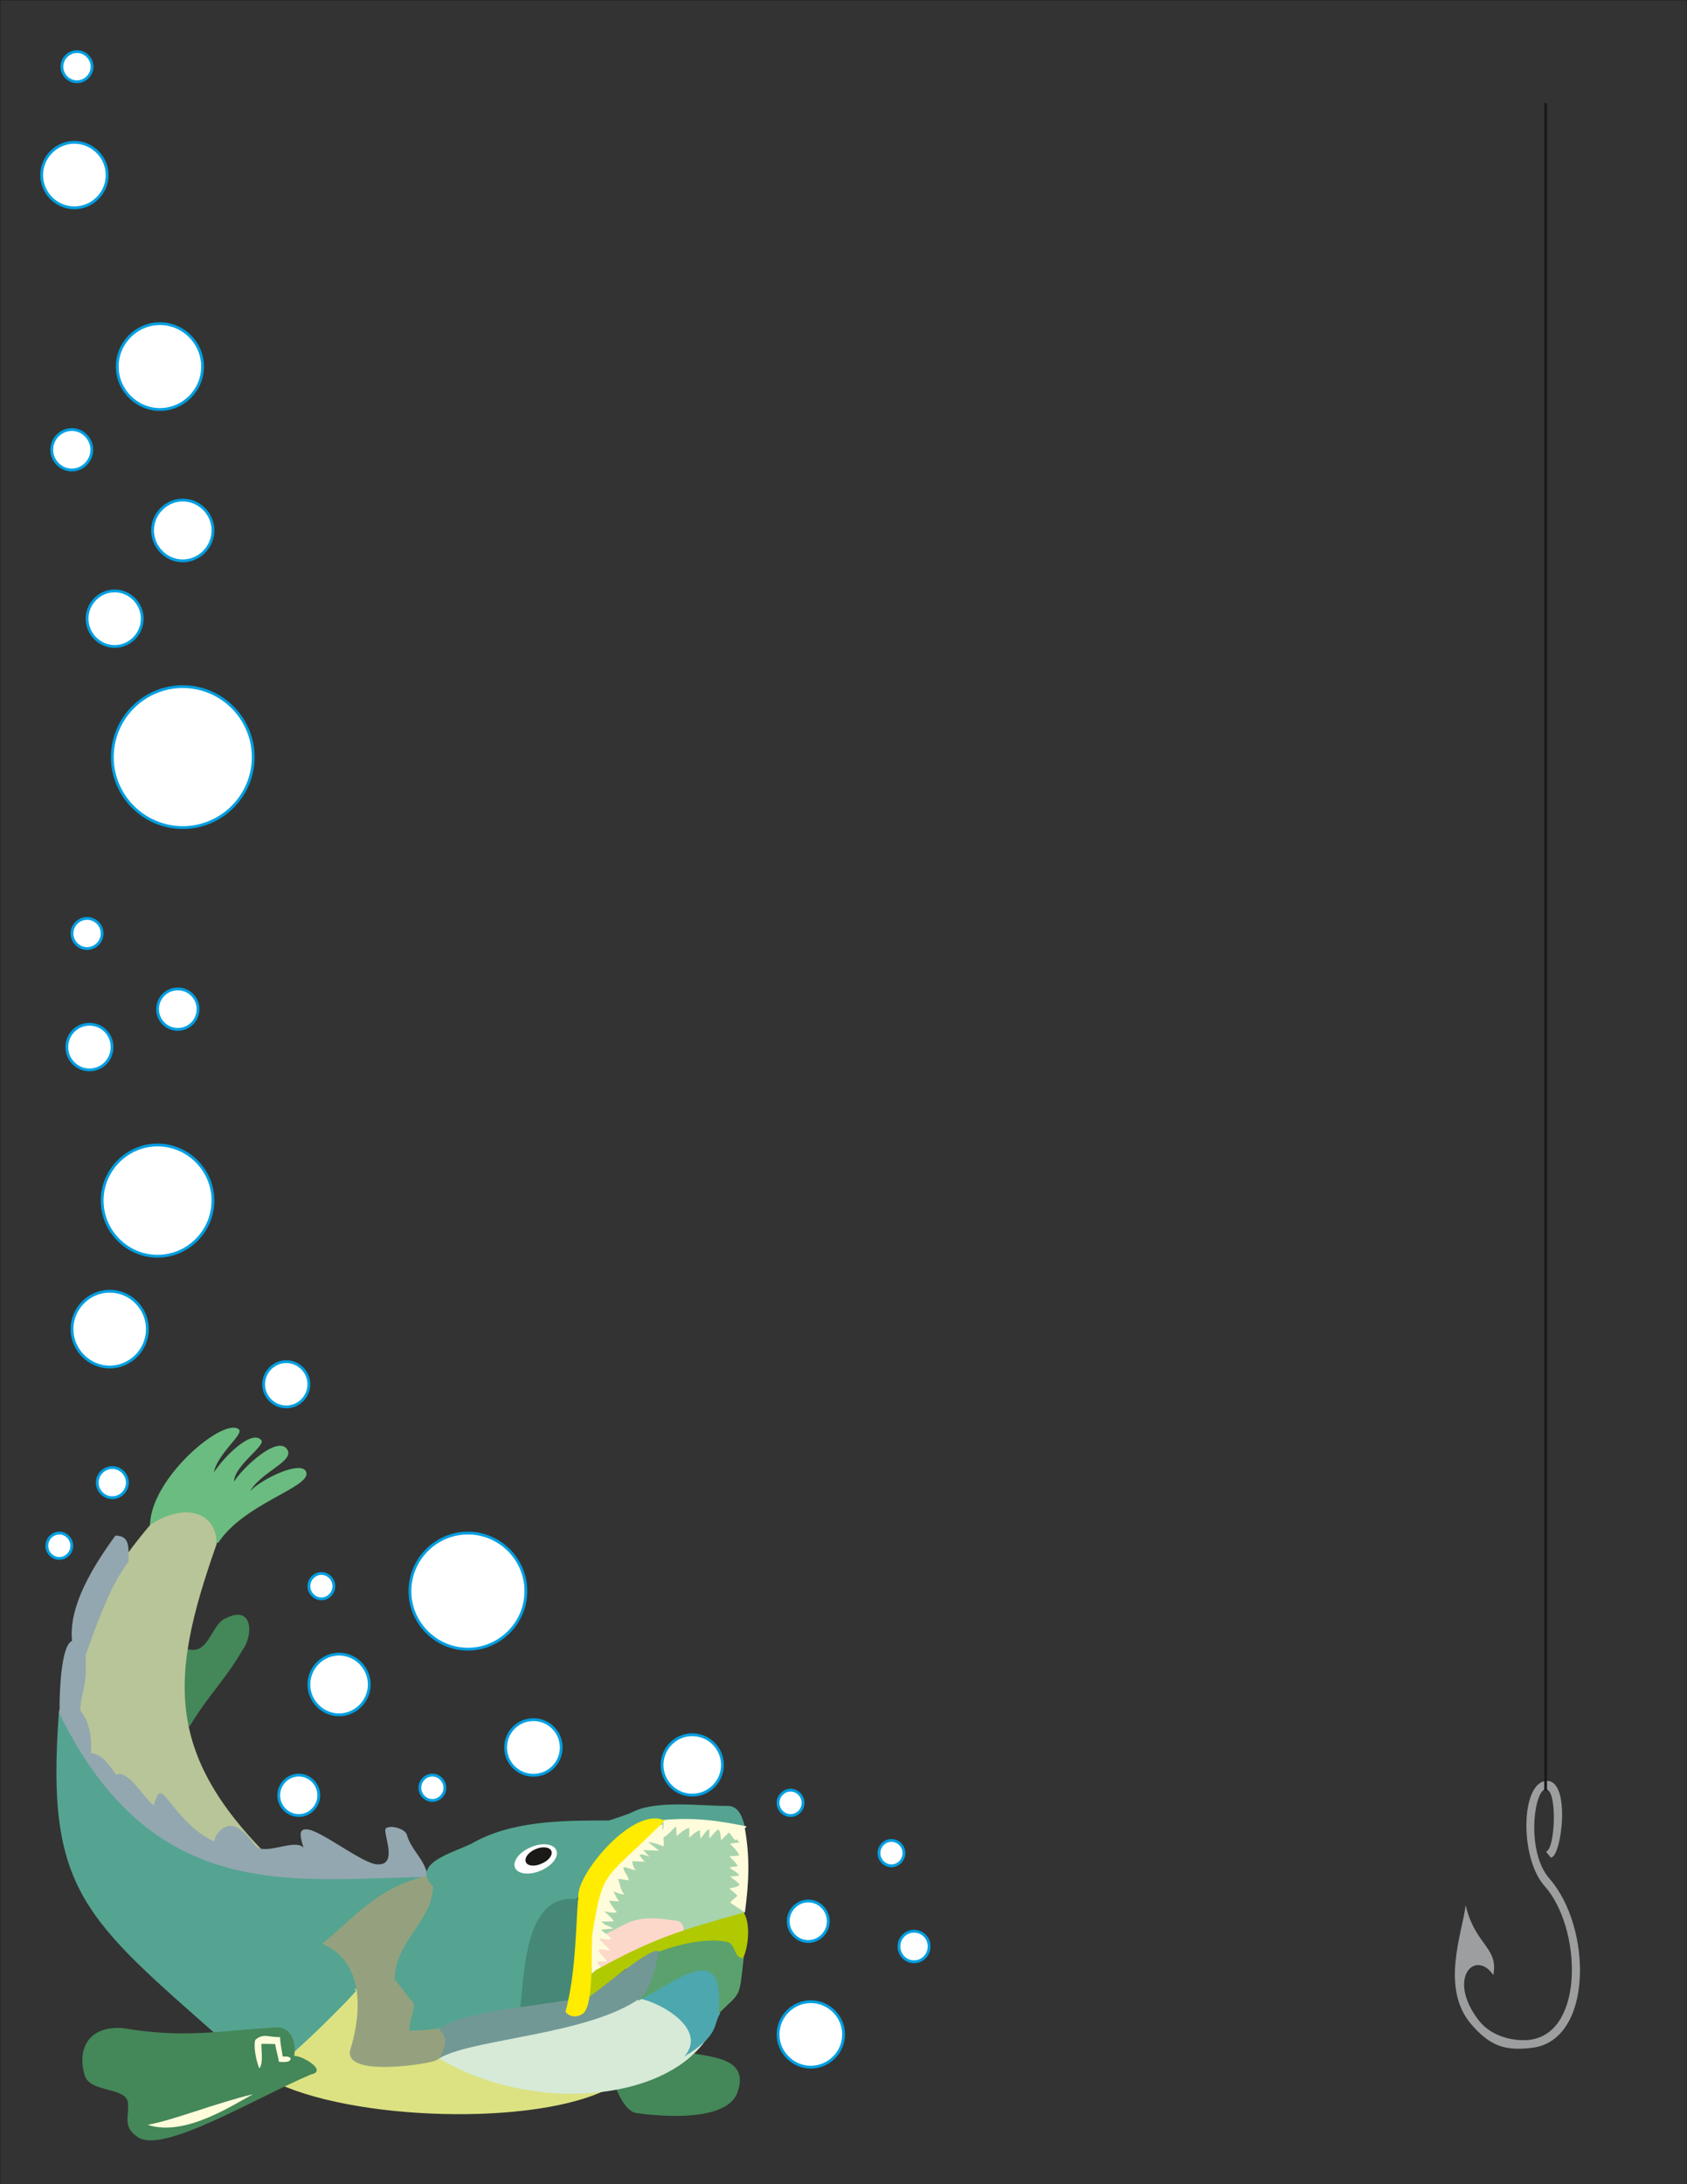 <svg xmlns="http://www.w3.org/2000/svg" xml:space="preserve" width="815.811" height="279.35mm" fill-rule="evenodd" stroke-linejoin="round" stroke-width="28.222" preserveAspectRatio="xMidYMid" version="1.2" viewBox="0 0 21585 27935"><rect x="0" y="0" width="21585" height="27935" fill="#333333" stroke="none"/><defs class="ClipPathGroup"><clipPath id="a" clipPathUnits="userSpaceOnUse"><path d="M0 0h21585v27935H0z"/></clipPath></defs><g class="SlideGroup"><g class="Slide" clip-path="url(#a)"><g class="Page"><g fill="none" class="com.sun.star.drawing.PolyPolygonShape"><path d="M-4-4h21595v27945H-4z" class="BoundingBox"/><path stroke="#1B1918" stroke-linejoin="miter" stroke-width="8" d="M0 0h21586v27936H0V0Z"/></g><g class="com.sun.star.drawing.ClosedBezierShape"><path fill="none" d="M1920 18259h2003v1474H1920z" class="BoundingBox"/><path fill="#6ABC80" d="M1920 19510c0-598 930-1382 1133-1233 82 59-266 302-317 554 129-198 480-554 607-414 63 71-346 325-348 531 109-178 570-610 684-404 81 147-331 277-478 524 177-176 679-402 719-235 46 192-798 395-1128 898-318 0-555-79-872-221Z"/></g><g class="com.sun.star.drawing.ClosedBezierShape"><path fill="none" d="M2339 20651h852v1434h-852z" class="BoundingBox"/><path fill="#448759" d="M2374 21081c300 117 323-315 517-386 350-177 350 223 213 406-256 431-422 555-681 982-154-209-49-860-49-1002Z"/></g><g class="com.sun.star.drawing.ClosedBezierShape"><path fill="none" d="M765 19342h3065v4773H765z" class="BoundingBox"/><path fill="#B7C598" d="M765 21964c71-776 492-1690 1160-2465 425-281 847-177 847 247-633 1795-704 2818 1057 4364-1402 74-3064-1160-3064-2146Z"/></g><g class="com.sun.star.drawing.ClosedBezierShape"><path fill="none" d="M3847 23365h1629v725H3847z" class="BoundingBox"/><path fill="#93A7B0" d="M3969 24073c18-337-263-708-28-676 186 28 691 431 880 446 295 23 59-428 119-463 74-43 244 12 265 83 61 210 226 304 269 536-142 142-1317 71-1505 74Z"/></g><g class="com.sun.star.drawing.ClosedBezierShape"><path fill="none" d="M2738 23351h1342v709H2738z" class="BoundingBox"/><path fill="#93A7B0" d="M2773 23877c0-135-77-292-2-408 167-243 348-66 485 123 112 155 486-75 618 28 201 152 279 446 119 438-403-20-821-58-1220-181Z"/></g><g class="com.sun.star.drawing.ClosedBezierShape"><path fill="none" d="M1935 22932h897v962h-897z" class="BoundingBox"/><path fill="#93A7B0" d="M1935 23447c0-120 12-392 91-501 76-106 269 416 743 618 63 25 61 256 61 328-196-39-606-242-895-445Z"/></g><g class="com.sun.star.drawing.ClosedBezierShape"><path fill="none" d="M1417 22686h603v760h-603z" class="BoundingBox"/><path fill="#93A7B0" d="M1551 22690c164 43 322 360 467 435 0 71-51 246-51 320-107 0-431-180-510-330-60-118-70-470 94-425Z"/></g><g class="com.sun.star.drawing.ClosedBezierShape"><path fill="none" d="M902 22422h576v718H902z" class="BoundingBox"/><path fill="#93A7B0" d="M902 22527c2 222 374 611 575 611v-458c-69-78-150-237-299-257-101-15-218 117-276 104Z"/></g><g class="com.sun.star.drawing.ClosedBezierShape"><path fill="none" d="M750 21806h418v753H750z" class="BoundingBox"/><path fill="#93A7B0" d="M971 21826c-21-13-194-32-199-10-63 196 17 619 138 741l250-81c20-210 0-510-189-650Z"/></g><g class="com.sun.star.drawing.ClosedBezierShape"><path fill="none" d="M762 20984h338v1006H762z" class="BoundingBox"/><path fill="#93A7B0" d="M924 20985c-147 53-162 684-162 851 126 38 154 46 262 153 0-422 94-315 71-839-48-49-119-145-171-165Z"/></g><g class="com.sun.star.drawing.ClosedBezierShape"><path fill="none" d="M917 19639h729v1678H917z" class="BoundingBox"/><path fill="#93A7B0" d="M1644 19974c0-183 23-335-168-335-288 398-797 1154-432 1677 117-335 349-1035 600-1342Z"/></g><g class="com.sun.star.drawing.ClosedBezierShape"><path fill="none" d="M721 21902h4835v4711H721z" class="BoundingBox"/><path fill="#54A491" d="M3407 26612c-107-143-394-374-528-493-1797-1585-2299-1929-2125-4217 1233 2535 3110 2103 4800 2103-1225 1227-144 2243-2147 2607Z"/></g><g class="com.sun.star.drawing.ClosedBezierShape"><path fill="none" d="M3368 25436h4362v1604H3368z" class="BoundingBox"/><path fill="#DCE281" d="M4555 25458c0 28-908 951-1187 1090 924 560 3349 662 4360 192-1357-420-3403-1469-3173-1282Z"/></g><g class="com.sun.star.drawing.ClosedBezierShape"><path fill="none" d="M4120 23984h1745v2452H4120z" class="BoundingBox"/><path fill="#95A17E" d="M5480 23985c-681 158-977 577-1360 873 628 261 453 1065 365 1344-117 366 936 201 1067 158 624-211 154-2427-72-2375Z"/></g><g class="com.sun.star.drawing.PolyPolygonShape"><path fill="none" d="M7396 23246h2128v2296H7396z" class="BoundingBox"/><path fill="#A7D4AC" d="m7396 25541 248-1578 840-717 994 22 10 23 35 1276-1622 558-505 416Z"/></g><g class="com.sun.star.drawing.ClosedBezierShape"><path fill="none" d="M5050 23077h4483v2895H5050z" class="BoundingBox"/><path fill="#54A491" d="M6027 23581c517-299 1167-299 1764-299 74-26 224-69 300-107 315-157 847-79 1228-79 152 5 190 191 213 269-356 0-780-88-1190-88-139-11-198 78-360 195-305 224-435 653-651 869-629 0-513 603-624 1085-21 89 53 244-33 277-379 145-1081 267-1434 267 0-191 53-163 53-353-81-81-162-216-243-297 0-491 490-762 490-1195-290-290 246-427 487-544Z"/></g><g class="com.sun.star.drawing.ClosedBezierShape"><path fill="none" d="M6583 23586h545v376h-545z" class="BoundingBox"/><path fill="#FFF" d="M6792 23624c142-63 291-45 326 38 36 82-53 199-199 261-145 63-293 46-329-36-34-85 54-201 202-263Z"/></g><g class="com.sun.star.drawing.ClosedBezierShape"><path fill="none" d="M6723 23624h338v237h-338z" class="BoundingBox"/><path fill="#1B1918" d="M6851 23649c88-39 181-29 204 23 20 52-33 123-126 162-89 41-181 31-201-20-22-54 33-126 123-165Z"/></g><g class="com.sun.star.drawing.ClosedBezierShape"><path fill="none" d="M6652 24284h783v1446h-783z" class="BoundingBox"/><path fill="#458877" d="M7418 24294c-736-133-706 1040-766 1406 379-26 488 0 598 28 135-353 221-1027 168-1434Z"/></g><g class="com.sun.star.drawing.ClosedBezierShape"><path fill="none" d="M8466 23263h1089v273H8466z" class="BoundingBox"/><path fill="#FFFCDB" d="M8481 23276c388-35 687 2 1073 82-54 53-92 123-145 176-46-38-46-63-81-100l-100 100c-12-50-2-102-38-138-38 23-76 77-114 116v-116c-35 0-82 85-113 116-7-31-7-78-7-106-46 13-99 59-137 98v-128c-44 5-127 74-158 105-8-31-8-85-8-123-76 56-86 102-187 154 0-78 45-167 15-236Z"/></g><g class="com.sun.star.drawing.ClosedBezierShape"><path fill="none" d="M9296 23386h281v1076h-281z" class="BoundingBox"/><path fill="#FFFCDB" d="M9531 23386c66 383 51 684 0 1075-57-48-128-81-187-130 36-48 62-53 92-89l-105-91c52-15 100-10 133-48-25-36-81-69-123-104l116-11c-3-35-93-74-123-105 28-7 74-12 105-15-18-43-69-91-108-127l128-10c-10-43-86-122-120-150 31-10 84-15 123-18-61-71-108-78-166-175 77-4 168 33 235-2Z"/></g><g class="com.sun.star.drawing.ClosedBezierShape"><path fill="none" d="M7507 24533h1240v645H7507z" class="BoundingBox"/><path fill="#FCD8CA" d="M7576 24793c438-123 423-330 1028-235 282 0 89 385-99 515-227 155-674 89-937 89-82-61-82-288 8-369Z"/></g><g class="com.sun.star.drawing.ClosedBezierShape"><path fill="none" d="M7571 23337h924v1897h-924z" class="BoundingBox"/><path fill="#FFFCDB" d="M7571 24601v628c28 5 162 5 193 0-26-33-125-104-120-142l127-3c-33-40-99-101-116-142 38-30 104 8 158 3l-146-145c38-33 107 36 151-8-47-59-80-59-125-115l156-13c-100-55-95-28-154-89l154-2c0-31-93-107-116-127 46 0 116 30 161 8-25-21-100-130-100-145l131 7c-33-30-54-88-76-127 38 16 96 39 142 39-61-61-53-130-84-199 48 0 94 16 137 18 0-53-68-107-68-167 61 0 114 38 167 38-30 0-53-84-53-116l165 8c-30-20-58-61-74-89 44-18 93 20 139 20-39-7-65-66-95-81l199 8c12 0-115-99-130-107 69 0 142 31 196 53 15-58-26-236-8-276h-61c-166 127-285 223-438 353-250 196-419 595-412 910Z"/></g><g class="com.sun.star.drawing.ClosedBezierShape"><path fill="none" d="M7785 26258h1683v804H7785z" class="BoundingBox"/><path fill="#448759" d="M8862 26259c305 55 704 86 582 475-109 414-1002 333-1299 290-190-25-302-430-360-562 88-28 1166-102 1077-203Z"/></g><g class="com.sun.star.drawing.ClosedBezierShape"><path fill="none" d="M5621 25494h3578v1284H5621z" class="BoundingBox"/><path fill="#D6EAD7" d="M5621 26328c1320 782 3310 517 3577-606-396 0-572-311-1080-205-755 165-1883 292-2497 811Z"/></g><g class="com.sun.star.drawing.ClosedBezierShape"><path fill="none" d="M8153 25181h1115v1123H8153z" class="BoundingBox"/><path fill="#4DA7AF" d="M8153 25559c307-152 569-436 961-368 271 41 99 429 99 560-92 150-3 272-458 551 333-384-415-743-602-743Z"/></g><g class="com.sun.star.drawing.ClosedBezierShape"><path fill="none" d="M8166 24721h1351v1033H8166z" class="BoundingBox"/><path fill="#5AA16E" d="M8353 25005c0 195-187 376-187 582 559-288 1111-779 1028 165 299-293 259-188 322-709 0-452-417-296-694-296-290 0-367 51-469 258Z"/></g><g class="com.sun.star.drawing.ClosedBezierShape"><path fill="none" d="M7442 24460h2131v1311H7442z" class="BoundingBox"/><path fill="#B1C900" d="M9516 24460c-887 246-1178 347-1886 732-104 58-258 427-153 574 8 43 249-287 348-416 270-352 1096-603 1480-515 111 26 84 214 203 206 66-132 99-439 8-581Z"/></g><g class="com.sun.star.drawing.ClosedBezierShape"><path fill="none" d="M5621 24948h2810v1372H5621z" class="BoundingBox"/><path fill="#729895" d="M5621 25955c99 105 99 173 7 364 437-249 1899-295 2560-763 122-87 195-356 241-597l-7-8c-115-47-837 572-883 582-647 130-1639 181-1918 422Z"/></g><g class="com.sun.star.drawing.ClosedBezierShape"><path fill="none" d="M7236 23256h1269v2533H7236z" class="BoundingBox"/><path fill="#FFEC00" d="M7236 25729c134-518 126-1019 165-1509 25-310 722-1126 1103-936-778 783-781 587-923 1434-25 190 23 890-112 1024-68 61-175 64-233-13Z"/></g><g class="com.sun.star.drawing.ClosedBezierShape"><path fill="none" d="M1054 25928h3000v1447H1054z" class="BoundingBox"/><path fill="#448759" d="M3541 25928c188 0 249 190 224 366 94-11 437 191 213 236-721 308-1891 1017-2211 804-200-129-116-259-129-435-15-214-485-130-554-356-106-356 66-648 506-603 777 130 1220 31 1951-12Z"/></g><g class="com.sun.star.drawing.ClosedBezierShape"><path fill="none" d="M1890 26782h1351v429H1890z" class="BoundingBox"/><path fill="#FFFCDB" d="M1890 27174c332-59 862-276 1350-392-233 119-869 554-1350 392Z"/></g><g class="com.sun.star.drawing.ClosedBezierShape"><path fill="none" d="M3258 26036h463v419h-463z" class="BoundingBox"/><path fill="#FFFCDB" d="M3319 26453c-33-66-83-283-51-367 109-86 148-33 316-33 0 84 26 185 33 247 33 5 59-10 102 20 0 67-102 49-150 49-10-71-38-154-48-227-39-3-126-3-177-3 0 102 26 248-25 314Z"/></g><g class="com.sun.star.drawing.ClosedBezierShape"><path fill="none" d="M515 641h11392v25815H515z" class="BoundingBox"/><path fill="#FFF" d="M11695 24698c107 0 193 86 193 195s-86 196-193 196c-106 0-193-87-193-196s87-195 193-195Zm0 0Zm-289-1161c86 0 160 73 160 162s-74 163-160 163c-87 0-160-74-160-163s73-162 160-162Zm0 0Zm-1291-643c87 0 160 74 160 163s-73 162-160 162c-86 0-160-73-160-162s74-163 160-163Zm0 0Zm-1258-709c212 0 387 173 387 387 0 213-175 386-387 386-211 0-386-173-386-386 0-214 175-387 386-387Zm0 0Zm1517 3414c229 0 420 188 420 419s-191 419-420 419c-228 0-419-188-419-419s191-419 419-419Zm0 0Zm-33-1288c140 0 257 117 257 260 0 142-117 259-257 259-139 0-256-117-256-259 0-143 117-260 256-260Zm0 0Zm-4809-1610c87 0 160 74 160 163s-73 162-160 162c-86 0-160-73-160-162s74-163 160-163Zm0 0Zm-1709 0c139 0 256 117 256 259s-117 259-256 259c-140 0-257-117-257-259s117-259 257-259Zm0 0Zm289-2578c87 0 160 74 160 163 0 88-73 162-160 162-86 0-160-74-160-162 0-89 74-163 160-163Zm0 0Zm-3353-517c86 0 160 74 160 163s-74 162-160 162c-87 0-160-73-160-162s73-163 160-163Zm0 0Zm678-838c104 0 193 87 193 193 0 107-89 193-193 193s-193-86-193-193c0-106 89-193 193-193Zm0 0Zm2226-1354c157 0 289 130 289 290s-132 289-289 289c-158 0-290-129-290-289s132-290 290-290Zm0 0Zm2324 2192c406 0 742 333 742 743 0 409-336 742-742 742-407 0-742-333-742-742 0-410 335-743 742-743Zm0 0Zm-1649 1548c211 0 387 175 387 389 0 213-176 388-387 388-210 0-386-175-386-388 0-214 176-389 386-389Zm0 0Zm2487 838c196 0 356 158 356 356s-160 356-356 356-356-158-356-356 160-356 356-356Zm0 0ZM2338 6395c211 0 387 175 387 388 0 214-176 390-387 390-210 0-386-176-386-390 0-213 176-388 386-388Zm0 0ZM919 5493c139 0 256 117 256 259s-117 259-256 259c-140 0-257-117-257-259s117-259 257-259Zm0 0Zm66-4833c104 0 193 86 193 193 0 106-89 193-193 193-105 0-193-87-193-193 0-107 88-193 193-193Zm0 0Zm-33 1160c228 0 419 188 419 419 0 232-191 419-419 419-229 0-419-187-419-419 0-231 190-419 419-419Zm0 0Zm1094 2319c300 0 546 247 546 549s-246 549-546 549c-299 0-546-247-546-549s247-549 546-549Zm0 0Zm-579 3418c193 0 353 160 353 355 0 196-160 356-353 356s-353-160-353-356c0-195 160-355 353-355Zm0 0Zm871 1224c496 0 902 404 902 902 0 497-406 901-902 901-495 0-901-404-901-901 0-498 406-902 901-902Zm0 0Zm-1193 4318c160 0 289 129 289 292s-129 292-289 292-290-129-290-292 130-292 290-292Zm0 0Zm1130-452c142 0 259 114 259 259s-117 259-259 259-259-114-259-259 117-259 259-259Zm0 0Zm-1161-902c104 0 193 86 193 193s-89 193-193 193-193-86-193-193 89-193 193-193Zm0 0Zm902 2898c388 0 709 320 709 711 0 392-321 712-709 712-389 0-709-320-709-712 0-391 320-711 709-711Zm0 0Zm-612 1870c264 0 482 218 482 485 0 266-218 485-482 485s-483-219-483-485c0-267 219-485 483-485Z"/><path fill="none" stroke="#009EE0" stroke-linejoin="miter" stroke-width="36" d="M11695 24698c107 0 193 86 193 195s-86 196-193 196c-106 0-193-87-193-196s87-195 193-195Zm-289-1161c86 0 160 73 160 162s-74 163-160 163c-87 0-160-74-160-163s73-162 160-162Zm-1291-643c87 0 160 74 160 163s-73 162-160 162c-86 0-160-73-160-162s74-163 160-163Zm-1258-709c212 0 387 173 387 387 0 213-175 386-387 386-211 0-386-173-386-386 0-214 175-387 386-387Zm1517 3414c229 0 420 188 420 419s-191 419-420 419c-228 0-419-188-419-419s191-419 419-419Zm-33-1288c140 0 257 117 257 260 0 142-117 259-257 259-139 0-256-117-256-259 0-143 117-260 256-260Zm-4809-1610c87 0 160 74 160 163s-73 162-160 162c-86 0-160-73-160-162s74-163 160-163Zm-1709 0c139 0 256 117 256 259s-117 259-256 259c-140 0-257-117-257-259s117-259 257-259Zm289-2578c87 0 160 74 160 163 0 88-73 162-160 162-86 0-160-74-160-162 0-89 74-163 160-163Zm-3353-517c86 0 160 74 160 163s-74 162-160 162c-87 0-160-73-160-162s73-163 160-163Zm678-838c104 0 193 87 193 193 0 107-89 193-193 193s-193-86-193-193c0-106 89-193 193-193Zm2226-1354c157 0 289 130 289 290s-132 289-289 289c-158 0-290-129-290-289s132-290 290-290Zm2324 2192c406 0 742 333 742 743 0 409-336 742-742 742-407 0-742-333-742-742 0-410 335-743 742-743Zm-1649 1548c211 0 387 175 387 389 0 213-176 388-387 388-210 0-386-175-386-388 0-214 176-389 386-389Zm2487 838c196 0 356 158 356 356s-160 356-356 356-356-158-356-356 160-356 356-356ZM2338 6395c211 0 387 175 387 388 0 214-176 390-387 390-210 0-386-176-386-390 0-213 176-388 386-388ZM919 5493c139 0 256 117 256 259s-117 259-256 259c-140 0-257-117-257-259s117-259 257-259Zm66-4833c104 0 193 86 193 193 0 106-89 193-193 193-105 0-193-87-193-193 0-107 88-193 193-193Zm-33 1160c228 0 419 188 419 419 0 232-191 419-419 419-229 0-419-187-419-419 0-231 190-419 419-419Zm1094 2319c300 0 546 247 546 549s-246 549-546 549c-299 0-546-247-546-549s247-549 546-549Zm-579 3418c193 0 353 160 353 355 0 196-160 356-353 356s-353-160-353-356c0-195 160-355 353-355Zm871 1224c496 0 902 404 902 902 0 497-406 901-902 901-495 0-901-404-901-901 0-498 406-902 901-902Zm-1193 4318c160 0 289 129 289 292s-129 292-289 292-290-129-290-292 130-292 290-292Zm1130-452c142 0 259 114 259 259s-117 259-259 259-259-114-259-259 117-259 259-259Zm-1161-902c104 0 193 86 193 193s-89 193-193 193-193-86-193-193 89-193 193-193Zm902 2898c388 0 709 320 709 711 0 392-321 712-709 712-389 0-709-320-709-712 0-391 320-711 709-711Zm-612 1870c264 0 482 218 482 485 0 266-218 485-482 485s-483-219-483-485c0-267 219-485 483-485Z"/></g><g class="com.sun.star.drawing.ClosedBezierShape"><path fill="none" d="M18615 22776h1602v3427h-1602z" class="BoundingBox"/><path fill="#9C9E9F" d="m19780 23680 62 76c137 8 267-1004-60-980-327 28-337 988-22 1341 478 532 519 1881-186 1970-150 20-472-13-654-249-415-539-43-917 187-579 68-359-232-376-354-893-46 364-327 1065 76 1528 232 264 418 342 783 294 773-104 758-1539 215-2160-306-345-199-1140-50-1145 154-3 123 777 3 797Z"/></g><g fill="none" class="com.sun.star.drawing.LineShape"><path d="M19758 1318h37v21583h-37z" class="BoundingBox"/><path stroke="#1B1918" stroke-linejoin="miter" stroke-width="36" d="M19776 1318v21582"/></g></g></g></g></svg>
